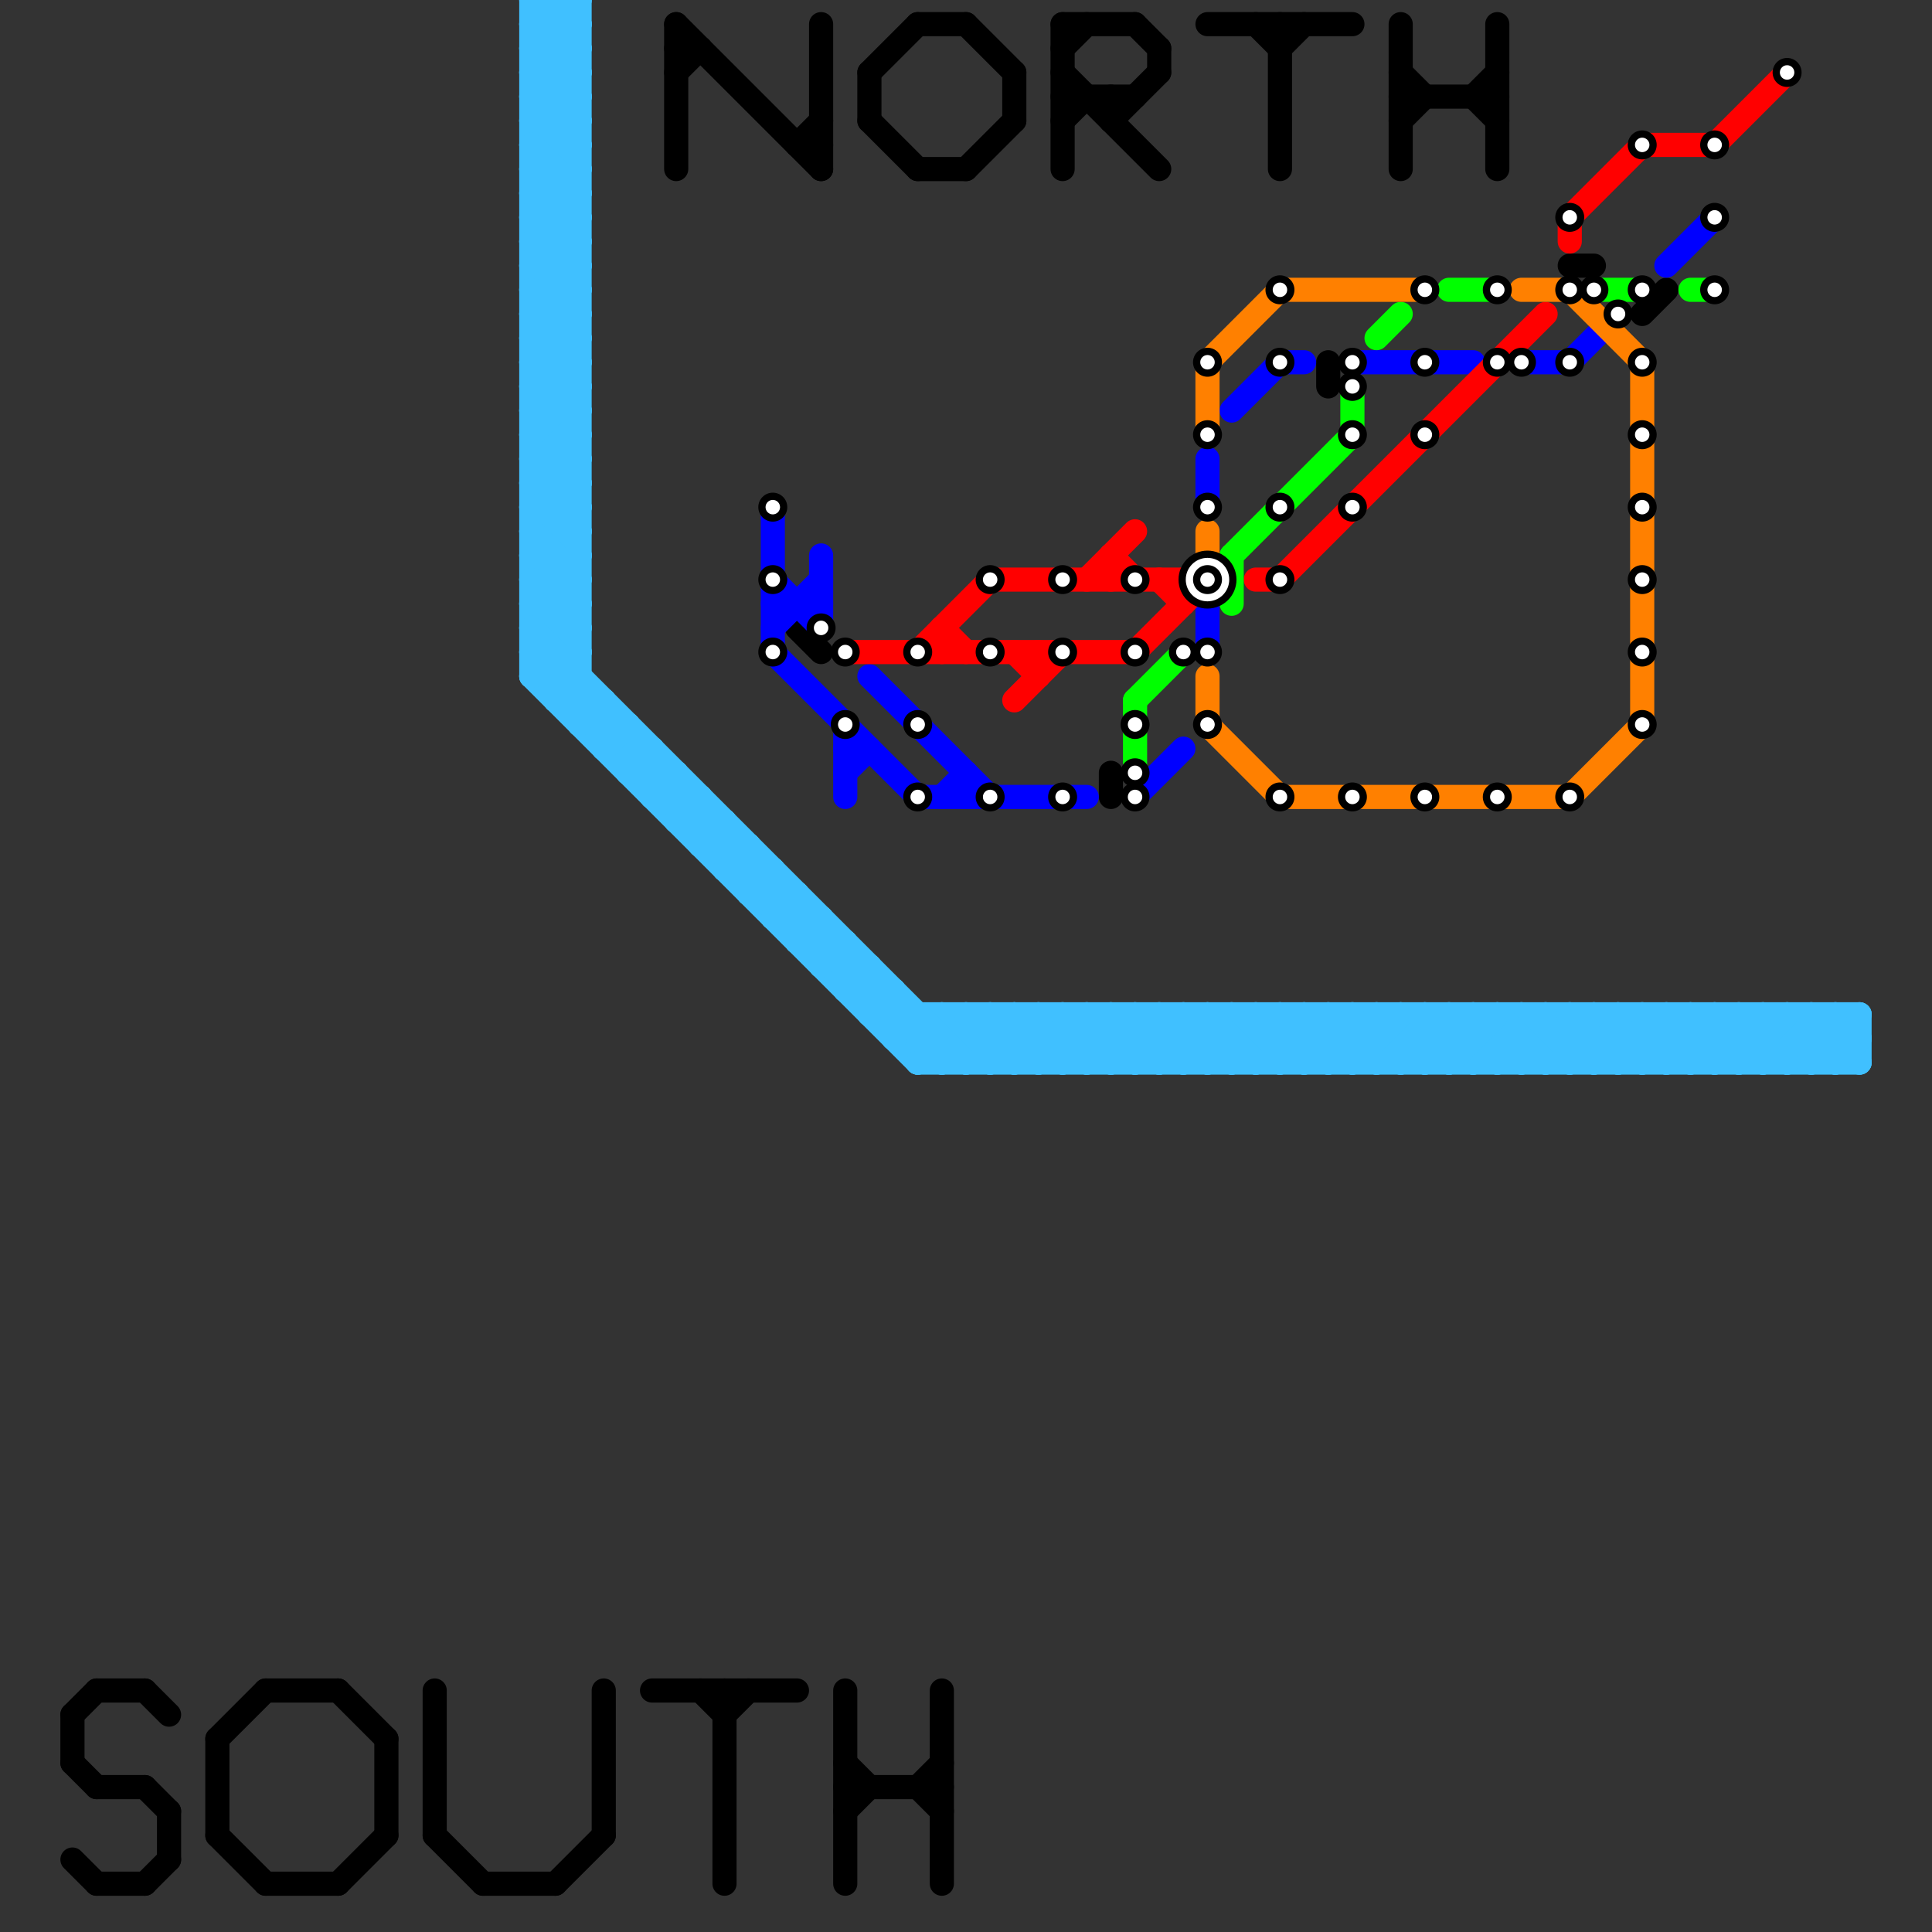 
<svg version="1.1" xmlns="http://www.w3.org/2000/svg" viewBox="0 0 80 80">
<rect x="0" y="0" width="80" height="80" fill="#333333" stroke="none"/>
<style>text { font: 1px Helvetica; font-weight: 600; white-space: pre; dominant-baseline: central; } line { stroke-width: 1; fill: none; stroke-linecap: round; stroke-linejoin: round; } .c0 { stroke: #000000 } .c1 { stroke: #40c0ff } .c2 { stroke: #0000ff } .c3 { stroke: #ff0000 } .c4 { stroke: #00ff00 } .c5 { stroke: #ff8000 }</style><defs><g id="wm-xf"><circle r="1.2" fill="#000"/><circle r="0.9" fill="#fff"/><circle r="0.6" fill="#000"/><circle r="0.3" fill="#fff"/></g><g id="wm"><circle r="0.6" fill="#000"/><circle r="0.3" fill="#fff"/></g></defs><line class="c0" x1="11" y1="78" x2="14" y2="78"/><line class="c0" x1="44" y1="4" x2="47" y2="4"/><line class="c0" x1="27" y1="70" x2="33" y2="70"/><line class="c0" x1="9" y1="72" x2="9" y2="76"/><line class="c0" x1="38" y1="74" x2="39" y2="73"/><line class="c0" x1="7" y1="75" x2="7" y2="77"/><line class="c0" x1="53" y1="1" x2="53" y2="7"/><line class="c0" x1="4" y1="70" x2="6" y2="70"/><line class="c0" x1="62" y1="1" x2="62" y2="7"/><line class="c0" x1="33" y1="26" x2="34" y2="27"/><line class="c0" x1="4" y1="78" x2="6" y2="78"/><line class="c0" x1="46" y1="4" x2="46" y2="5"/><line class="c0" x1="11" y1="70" x2="14" y2="70"/><line class="c0" x1="38" y1="1" x2="40" y2="1"/><line class="c0" x1="9" y1="76" x2="11" y2="78"/><line class="c0" x1="28" y1="3" x2="29" y2="2"/><line class="c0" x1="23" y1="78" x2="25" y2="76"/><line class="c0" x1="35" y1="75" x2="36" y2="74"/><line class="c0" x1="25" y1="70" x2="25" y2="76"/><line class="c0" x1="28" y1="1" x2="28" y2="7"/><line class="c0" x1="39" y1="70" x2="39" y2="78"/><line class="c0" x1="58" y1="4" x2="62" y2="4"/><line class="c0" x1="68" y1="13" x2="69" y2="12"/><line class="c0" x1="36" y1="3" x2="36" y2="5"/><line class="c0" x1="44" y1="1" x2="44" y2="7"/><line class="c0" x1="48" y1="2" x2="48" y2="3"/><line class="c0" x1="58" y1="1" x2="58" y2="7"/><line class="c0" x1="3" y1="71" x2="4" y2="70"/><line class="c0" x1="47" y1="1" x2="48" y2="2"/><line class="c0" x1="58" y1="5" x2="59" y2="4"/><line class="c0" x1="36" y1="5" x2="38" y2="7"/><line class="c0" x1="34" y1="1" x2="34" y2="7"/><line class="c0" x1="16" y1="72" x2="16" y2="76"/><line class="c0" x1="40" y1="7" x2="42" y2="5"/><line class="c0" x1="38" y1="74" x2="39" y2="75"/><line class="c0" x1="33" y1="6" x2="34" y2="6"/><line class="c0" x1="6" y1="70" x2="7" y2="71"/><line class="c0" x1="28" y1="2" x2="29" y2="2"/><line class="c0" x1="61" y1="4" x2="62" y2="3"/><line class="c0" x1="30" y1="71" x2="31" y2="70"/><line class="c0" x1="44" y1="3" x2="48" y2="7"/><line class="c0" x1="6" y1="74" x2="7" y2="75"/><line class="c0" x1="52" y1="1" x2="53" y2="2"/><line class="c0" x1="35" y1="73" x2="36" y2="74"/><line class="c0" x1="20" y1="78" x2="23" y2="78"/><line class="c0" x1="30" y1="70" x2="30" y2="78"/><line class="c0" x1="46" y1="5" x2="48" y2="3"/><line class="c0" x1="55" y1="15" x2="55" y2="16"/><line class="c0" x1="44" y1="5" x2="45" y2="4"/><line class="c0" x1="29" y1="70" x2="30" y2="71"/><line class="c0" x1="4" y1="74" x2="6" y2="74"/><line class="c0" x1="36" y1="3" x2="38" y2="1"/><line class="c0" x1="6" y1="78" x2="7" y2="77"/><line class="c0" x1="38" y1="7" x2="40" y2="7"/><line class="c0" x1="3" y1="73" x2="4" y2="74"/><line class="c0" x1="28" y1="1" x2="34" y2="7"/><line class="c0" x1="58" y1="3" x2="59" y2="4"/><line class="c0" x1="33" y1="6" x2="34" y2="5"/><line class="c0" x1="14" y1="78" x2="16" y2="76"/><line class="c0" x1="18" y1="76" x2="20" y2="78"/><line class="c0" x1="42" y1="3" x2="42" y2="5"/><line class="c0" x1="44" y1="1" x2="47" y2="1"/><line class="c0" x1="61" y1="4" x2="62" y2="5"/><line class="c0" x1="3" y1="71" x2="3" y2="73"/><line class="c0" x1="53" y1="2" x2="54" y2="1"/><line class="c0" x1="35" y1="74" x2="39" y2="74"/><line class="c0" x1="35" y1="70" x2="35" y2="78"/><line class="c0" x1="3" y1="77" x2="4" y2="78"/><line class="c0" x1="14" y1="70" x2="16" y2="72"/><line class="c0" x1="40" y1="1" x2="42" y2="3"/><line class="c0" x1="44" y1="2" x2="45" y2="1"/><line class="c0" x1="65" y1="11" x2="66" y2="11"/><line class="c0" x1="50" y1="1" x2="56" y2="1"/><line class="c0" x1="46" y1="32" x2="46" y2="33"/><line class="c0" x1="18" y1="70" x2="18" y2="76"/><line class="c0" x1="9" y1="72" x2="11" y2="70"/><line class="c1" x1="64" y1="42" x2="66" y2="44"/><line class="c1" x1="36" y1="42" x2="37" y2="41"/><line class="c1" x1="75" y1="44" x2="77" y2="42"/><line class="c1" x1="73" y1="42" x2="75" y2="44"/><line class="c1" x1="51" y1="42" x2="53" y2="44"/><line class="c1" x1="47" y1="44" x2="49" y2="42"/><line class="c1" x1="31" y1="37" x2="33" y2="37"/><line class="c1" x1="50" y1="42" x2="50" y2="44"/><line class="c1" x1="22" y1="9" x2="24" y2="11"/><line class="c1" x1="59" y1="44" x2="61" y2="42"/><line class="c1" x1="22" y1="11" x2="24" y2="13"/><line class="c1" x1="63" y1="42" x2="65" y2="44"/><line class="c1" x1="22" y1="2" x2="24" y2="0"/><line class="c1" x1="22" y1="13" x2="24" y2="15"/><line class="c1" x1="46" y1="44" x2="48" y2="42"/><line class="c1" x1="22" y1="4" x2="24" y2="2"/><line class="c1" x1="60" y1="42" x2="60" y2="44"/><line class="c1" x1="74" y1="42" x2="74" y2="44"/><line class="c1" x1="22" y1="18" x2="24" y2="18"/><line class="c1" x1="49" y1="42" x2="51" y2="44"/><line class="c1" x1="22" y1="20" x2="24" y2="20"/><line class="c1" x1="22" y1="28" x2="38" y2="44"/><line class="c1" x1="61" y1="44" x2="63" y2="42"/><line class="c1" x1="39" y1="44" x2="41" y2="42"/><line class="c1" x1="22" y1="15" x2="24" y2="17"/><line class="c1" x1="48" y1="44" x2="50" y2="42"/><line class="c1" x1="22" y1="17" x2="24" y2="19"/><line class="c1" x1="45" y1="42" x2="45" y2="44"/><line class="c1" x1="74" y1="42" x2="76" y2="44"/><line class="c1" x1="76" y1="42" x2="77" y2="43"/><line class="c1" x1="34" y1="40" x2="36" y2="40"/><line class="c1" x1="27" y1="33" x2="28" y2="32"/><line class="c1" x1="77" y1="42" x2="77" y2="44"/><line class="c1" x1="36" y1="42" x2="77" y2="42"/><line class="c1" x1="28" y1="34" x2="30" y2="34"/><line class="c1" x1="22" y1="2" x2="24" y2="2"/><line class="c1" x1="22" y1="4" x2="24" y2="4"/><line class="c1" x1="22" y1="18" x2="24" y2="20"/><line class="c1" x1="65" y1="44" x2="67" y2="42"/><line class="c1" x1="22" y1="10" x2="24" y2="12"/><line class="c1" x1="22" y1="20" x2="24" y2="22"/><line class="c1" x1="28" y1="32" x2="28" y2="34"/><line class="c1" x1="25" y1="31" x2="27" y2="31"/><line class="c1" x1="66" y1="42" x2="68" y2="44"/><line class="c1" x1="22" y1="23" x2="24" y2="21"/><line class="c1" x1="75" y1="42" x2="77" y2="44"/><line class="c1" x1="22" y1="25" x2="24" y2="23"/><line class="c1" x1="49" y1="44" x2="51" y2="42"/><line class="c1" x1="53" y1="42" x2="55" y2="44"/><line class="c1" x1="47" y1="42" x2="49" y2="44"/><line class="c1" x1="32" y1="38" x2="33" y2="37"/><line class="c1" x1="26" y1="32" x2="27" y2="31"/><line class="c1" x1="27" y1="33" x2="29" y2="33"/><line class="c1" x1="62" y1="42" x2="62" y2="44"/><line class="c1" x1="51" y1="44" x2="53" y2="42"/><line class="c1" x1="22" y1="2" x2="24" y2="4"/><line class="c1" x1="71" y1="42" x2="71" y2="44"/><line class="c1" x1="22" y1="4" x2="24" y2="6"/><line class="c1" x1="55" y1="42" x2="57" y2="44"/><line class="c1" x1="35" y1="41" x2="36" y2="40"/><line class="c1" x1="52" y1="42" x2="54" y2="44"/><line class="c1" x1="22" y1="5" x2="24" y2="3"/><line class="c1" x1="41" y1="44" x2="43" y2="42"/><line class="c1" x1="22" y1="7" x2="24" y2="5"/><line class="c1" x1="39" y1="42" x2="41" y2="44"/><line class="c1" x1="22" y1="3" x2="24" y2="3"/><line class="c1" x1="50" y1="44" x2="52" y2="42"/><line class="c1" x1="64" y1="42" x2="64" y2="44"/><line class="c1" x1="44" y1="44" x2="46" y2="42"/><line class="c1" x1="22" y1="27" x2="39" y2="44"/><line class="c1" x1="54" y1="42" x2="56" y2="44"/><line class="c1" x1="22" y1="23" x2="24" y2="23"/><line class="c1" x1="73" y1="42" x2="73" y2="44"/><line class="c1" x1="51" y1="42" x2="51" y2="44"/><line class="c1" x1="22" y1="25" x2="24" y2="25"/><line class="c1" x1="31" y1="37" x2="32" y2="36"/><line class="c1" x1="43" y1="44" x2="45" y2="42"/><line class="c1" x1="26" y1="32" x2="28" y2="32"/><line class="c1" x1="63" y1="42" x2="63" y2="44"/><line class="c1" x1="52" y1="44" x2="54" y2="42"/><line class="c1" x1="65" y1="42" x2="65" y2="44"/><line class="c1" x1="22" y1="5" x2="24" y2="5"/><line class="c1" x1="22" y1="7" x2="24" y2="7"/><line class="c1" x1="22" y1="3" x2="24" y2="5"/><line class="c1" x1="22" y1="23" x2="24" y2="25"/><line class="c1" x1="31" y1="35" x2="31" y2="37"/><line class="c1" x1="49" y1="42" x2="49" y2="44"/><line class="c1" x1="35" y1="39" x2="35" y2="41"/><line class="c1" x1="22" y1="14" x2="24" y2="12"/><line class="c1" x1="22" y1="25" x2="24" y2="27"/><line class="c1" x1="22" y1="16" x2="24" y2="14"/><line class="c1" x1="65" y1="42" x2="67" y2="44"/><line class="c1" x1="29" y1="35" x2="31" y2="35"/><line class="c1" x1="22" y1="26" x2="24" y2="24"/><line class="c1" x1="22" y1="28" x2="24" y2="26"/><line class="c1" x1="76" y1="42" x2="76" y2="44"/><line class="c1" x1="69" y1="44" x2="71" y2="42"/><line class="c1" x1="22" y1="5" x2="24" y2="7"/><line class="c1" x1="66" y1="42" x2="66" y2="44"/><line class="c1" x1="22" y1="7" x2="24" y2="9"/><line class="c1" x1="75" y1="42" x2="75" y2="44"/><line class="c1" x1="53" y1="42" x2="53" y2="44"/><line class="c1" x1="22" y1="14" x2="24" y2="14"/><line class="c1" x1="22" y1="16" x2="24" y2="16"/><line class="c1" x1="40" y1="44" x2="42" y2="42"/><line class="c1" x1="54" y1="44" x2="56" y2="42"/><line class="c1" x1="68" y1="42" x2="68" y2="44"/><line class="c1" x1="22" y1="26" x2="24" y2="26"/><line class="c1" x1="22" y1="28" x2="24" y2="28"/><line class="c1" x1="64" y1="44" x2="66" y2="42"/><line class="c1" x1="67" y1="42" x2="67" y2="44"/><line class="c1" x1="22" y1="1" x2="23" y2="0"/><line class="c1" x1="42" y1="42" x2="44" y2="44"/><line class="c1" x1="39" y1="42" x2="39" y2="44"/><line class="c1" x1="30" y1="36" x2="31" y2="35"/><line class="c1" x1="54" y1="42" x2="54" y2="44"/><line class="c1" x1="22" y1="0" x2="24" y2="0"/><line class="c1" x1="55" y1="42" x2="55" y2="44"/><line class="c1" x1="37" y1="41" x2="37" y2="43"/><line class="c1" x1="38" y1="42" x2="38" y2="44"/><line class="c1" x1="22" y1="14" x2="24" y2="16"/><line class="c1" x1="67" y1="42" x2="69" y2="44"/><line class="c1" x1="22" y1="16" x2="24" y2="18"/><line class="c1" x1="23" y1="0" x2="24" y2="1"/><line class="c1" x1="38" y1="44" x2="40" y2="42"/><line class="c1" x1="35" y1="41" x2="37" y2="41"/><line class="c1" x1="24" y1="30" x2="25" y2="29"/><line class="c1" x1="29" y1="35" x2="30" y2="34"/><line class="c1" x1="22" y1="19" x2="24" y2="17"/><line class="c1" x1="22" y1="21" x2="24" y2="19"/><line class="c1" x1="71" y1="44" x2="73" y2="42"/><line class="c1" x1="40" y1="42" x2="40" y2="44"/><line class="c1" x1="69" y1="42" x2="71" y2="44"/><line class="c1" x1="22" y1="1" x2="24" y2="1"/><line class="c1" x1="33" y1="39" x2="34" y2="38"/><line class="c1" x1="58" y1="44" x2="60" y2="42"/><line class="c1" x1="34" y1="40" x2="35" y2="39"/><line class="c1" x1="67" y1="44" x2="69" y2="42"/><line class="c1" x1="25" y1="29" x2="25" y2="31"/><line class="c1" x1="73" y1="44" x2="75" y2="42"/><line class="c1" x1="46" y1="42" x2="48" y2="44"/><line class="c1" x1="26" y1="30" x2="26" y2="32"/><line class="c1" x1="40" y1="42" x2="42" y2="44"/><line class="c1" x1="30" y1="34" x2="30" y2="36"/><line class="c1" x1="57" y1="44" x2="59" y2="42"/><line class="c1" x1="24" y1="30" x2="26" y2="30"/><line class="c1" x1="66" y1="44" x2="68" y2="42"/><line class="c1" x1="22" y1="19" x2="24" y2="19"/><line class="c1" x1="70" y1="42" x2="72" y2="44"/><line class="c1" x1="37" y1="43" x2="77" y2="43"/><line class="c1" x1="22" y1="21" x2="24" y2="21"/><line class="c1" x1="53" y1="44" x2="55" y2="42"/><line class="c1" x1="48" y1="42" x2="50" y2="44"/><line class="c1" x1="57" y1="42" x2="59" y2="44"/><line class="c1" x1="32" y1="36" x2="32" y2="38"/><line class="c1" x1="22" y1="1" x2="24" y2="3"/><line class="c1" x1="63" y1="44" x2="65" y2="42"/><line class="c1" x1="37" y1="43" x2="38" y2="42"/><line class="c1" x1="68" y1="44" x2="70" y2="42"/><line class="c1" x1="57" y1="42" x2="57" y2="44"/><line class="c1" x1="41" y1="42" x2="43" y2="44"/><line class="c1" x1="22" y1="6" x2="24" y2="4"/><line class="c1" x1="55" y1="44" x2="57" y2="42"/><line class="c1" x1="22" y1="8" x2="24" y2="6"/><line class="c1" x1="34" y1="38" x2="34" y2="40"/><line class="c1" x1="56" y1="42" x2="58" y2="44"/><line class="c1" x1="23" y1="29" x2="24" y2="28"/><line class="c1" x1="45" y1="44" x2="47" y2="42"/><line class="c1" x1="43" y1="42" x2="45" y2="44"/><line class="c1" x1="22" y1="0" x2="22" y2="28"/><line class="c1" x1="42" y1="42" x2="42" y2="44"/><line class="c1" x1="22" y1="19" x2="24" y2="21"/><line class="c1" x1="22" y1="10" x2="24" y2="8"/><line class="c1" x1="22" y1="21" x2="24" y2="23"/><line class="c1" x1="22" y1="12" x2="24" y2="10"/><line class="c1" x1="23" y1="28" x2="24" y2="27"/><line class="c1" x1="58" y1="42" x2="58" y2="44"/><line class="c1" x1="42" y1="44" x2="44" y2="42"/><line class="c1" x1="58" y1="42" x2="60" y2="44"/><line class="c1" x1="36" y1="40" x2="36" y2="42"/><line class="c1" x1="52" y1="42" x2="52" y2="44"/><line class="c1" x1="22" y1="22" x2="24" y2="20"/><line class="c1" x1="38" y1="43" x2="39" y2="42"/><line class="c1" x1="22" y1="24" x2="24" y2="22"/><line class="c1" x1="68" y1="42" x2="70" y2="44"/><line class="c1" x1="22" y1="6" x2="24" y2="6"/><line class="c1" x1="62" y1="44" x2="64" y2="42"/><line class="c1" x1="22" y1="8" x2="24" y2="8"/><line class="c1" x1="60" y1="42" x2="62" y2="44"/><line class="c1" x1="33" y1="37" x2="33" y2="39"/><line class="c1" x1="72" y1="44" x2="74" y2="42"/><line class="c1" x1="30" y1="36" x2="32" y2="36"/><line class="c1" x1="50" y1="42" x2="52" y2="44"/><line class="c1" x1="69" y1="42" x2="69" y2="44"/><line class="c1" x1="44" y1="42" x2="44" y2="44"/><line class="c1" x1="44" y1="42" x2="46" y2="44"/><line class="c1" x1="22" y1="10" x2="24" y2="10"/><line class="c1" x1="22" y1="27" x2="24" y2="25"/><line class="c1" x1="59" y1="42" x2="61" y2="44"/><line class="c1" x1="22" y1="12" x2="24" y2="12"/><line class="c1" x1="23" y1="0" x2="23" y2="29"/><line class="c1" x1="56" y1="44" x2="58" y2="42"/><line class="c1" x1="22" y1="22" x2="24" y2="22"/><line class="c1" x1="59" y1="42" x2="59" y2="44"/><line class="c1" x1="28" y1="34" x2="29" y2="33"/><line class="c1" x1="22" y1="24" x2="24" y2="24"/><line class="c1" x1="70" y1="44" x2="72" y2="42"/><line class="c1" x1="46" y1="42" x2="46" y2="44"/><line class="c1" x1="22" y1="6" x2="24" y2="8"/><line class="c1" x1="22" y1="8" x2="24" y2="10"/><line class="c1" x1="22" y1="0" x2="24" y2="2"/><line class="c1" x1="25" y1="31" x2="26" y2="30"/><line class="c1" x1="61" y1="42" x2="61" y2="44"/><line class="c1" x1="45" y1="42" x2="47" y2="44"/><line class="c1" x1="22" y1="9" x2="24" y2="7"/><line class="c1" x1="33" y1="39" x2="35" y2="39"/><line class="c1" x1="70" y1="42" x2="70" y2="44"/><line class="c1" x1="48" y1="42" x2="48" y2="44"/><line class="c1" x1="22" y1="11" x2="24" y2="9"/><line class="c1" x1="22" y1="13" x2="24" y2="11"/><line class="c1" x1="22" y1="27" x2="24" y2="27"/><line class="c1" x1="22" y1="12" x2="24" y2="14"/><line class="c1" x1="22" y1="3" x2="24" y2="1"/><line class="c1" x1="27" y1="31" x2="27" y2="33"/><line class="c1" x1="72" y1="42" x2="72" y2="44"/><line class="c1" x1="41" y1="42" x2="41" y2="44"/><line class="c1" x1="22" y1="22" x2="24" y2="24"/><line class="c1" x1="22" y1="26" x2="40" y2="44"/><line class="c1" x1="22" y1="24" x2="24" y2="26"/><line class="c1" x1="61" y1="42" x2="63" y2="44"/><line class="c1" x1="22" y1="15" x2="24" y2="13"/><line class="c1" x1="38" y1="44" x2="77" y2="44"/><line class="c1" x1="22" y1="17" x2="24" y2="15"/><line class="c1" x1="47" y1="42" x2="47" y2="44"/><line class="c1" x1="56" y1="42" x2="56" y2="44"/><line class="c1" x1="74" y1="44" x2="76" y2="42"/><line class="c1" x1="32" y1="38" x2="34" y2="38"/><line class="c1" x1="29" y1="33" x2="29" y2="35"/><line class="c1" x1="43" y1="42" x2="43" y2="44"/><line class="c1" x1="22" y1="9" x2="24" y2="9"/><line class="c1" x1="72" y1="42" x2="74" y2="44"/><line class="c1" x1="22" y1="11" x2="24" y2="11"/><line class="c1" x1="24" y1="0" x2="24" y2="30"/><line class="c1" x1="22" y1="13" x2="24" y2="13"/><line class="c1" x1="62" y1="42" x2="64" y2="44"/><line class="c1" x1="22" y1="18" x2="24" y2="16"/><line class="c1" x1="76" y1="44" x2="77" y2="43"/><line class="c1" x1="71" y1="42" x2="73" y2="44"/><line class="c1" x1="22" y1="20" x2="24" y2="18"/><line class="c1" x1="23" y1="29" x2="25" y2="29"/><line class="c1" x1="22" y1="15" x2="24" y2="15"/><line class="c1" x1="60" y1="44" x2="62" y2="42"/><line class="c1" x1="22" y1="17" x2="24" y2="17"/><line class="c2" x1="32" y1="24" x2="34" y2="26"/><line class="c2" x1="39" y1="33" x2="40" y2="32"/><line class="c2" x1="50" y1="25" x2="50" y2="27"/><line class="c2" x1="38" y1="33" x2="45" y2="33"/><line class="c2" x1="32" y1="25" x2="34" y2="25"/><line class="c2" x1="32" y1="26" x2="34" y2="24"/><line class="c2" x1="34" y1="23" x2="34" y2="26"/><line class="c2" x1="51" y1="17" x2="53" y2="15"/><line class="c2" x1="65" y1="15" x2="67" y2="13"/><line class="c2" x1="32" y1="27" x2="38" y2="33"/><line class="c2" x1="56" y1="15" x2="61" y2="15"/><line class="c2" x1="50" y1="19" x2="50" y2="21"/><line class="c2" x1="35" y1="30" x2="35" y2="33"/><line class="c2" x1="47" y1="33" x2="49" y2="31"/><line class="c2" x1="32" y1="21" x2="32" y2="27"/><line class="c2" x1="40" y1="32" x2="40" y2="33"/><line class="c2" x1="69" y1="11" x2="71" y2="9"/><line class="c2" x1="36" y1="28" x2="41" y2="33"/><line class="c2" x1="63" y1="15" x2="65" y2="15"/><line class="c2" x1="35" y1="32" x2="36" y2="31"/><line class="c2" x1="53" y1="15" x2="54" y2="15"/><line class="c2" x1="35" y1="31" x2="36" y2="31"/><line class="c3" x1="65" y1="9" x2="65" y2="10"/><line class="c3" x1="65" y1="9" x2="68" y2="6"/><line class="c3" x1="43" y1="27" x2="43" y2="28"/><line class="c3" x1="47" y1="27" x2="50" y2="24"/><line class="c3" x1="38" y1="27" x2="41" y2="24"/><line class="c3" x1="68" y1="6" x2="71" y2="6"/><line class="c3" x1="39" y1="26" x2="40" y2="27"/><line class="c3" x1="46" y1="23" x2="47" y2="24"/><line class="c3" x1="53" y1="24" x2="64" y2="13"/><line class="c3" x1="42" y1="29" x2="44" y2="27"/><line class="c3" x1="35" y1="27" x2="47" y2="27"/><line class="c3" x1="49" y1="24" x2="49" y2="25"/><line class="c3" x1="42" y1="27" x2="43" y2="28"/><line class="c3" x1="39" y1="26" x2="39" y2="27"/><line class="c3" x1="46" y1="23" x2="46" y2="24"/><line class="c3" x1="45" y1="24" x2="47" y2="22"/><line class="c3" x1="71" y1="6" x2="74" y2="3"/><line class="c3" x1="48" y1="24" x2="49" y2="25"/><line class="c3" x1="52" y1="24" x2="53" y2="24"/><line class="c3" x1="41" y1="24" x2="50" y2="24"/><line class="c4" x1="47" y1="29" x2="47" y2="32"/><line class="c4" x1="66" y1="12" x2="68" y2="12"/><line class="c4" x1="70" y1="12" x2="71" y2="12"/><line class="c4" x1="57" y1="14" x2="58" y2="13"/><line class="c4" x1="51" y1="23" x2="56" y2="18"/><line class="c4" x1="56" y1="16" x2="56" y2="18"/><line class="c4" x1="60" y1="12" x2="62" y2="12"/><line class="c4" x1="47" y1="29" x2="49" y2="27"/><line class="c4" x1="51" y1="23" x2="51" y2="25"/><line class="c5" x1="65" y1="33" x2="68" y2="30"/><line class="c5" x1="53" y1="12" x2="59" y2="12"/><line class="c5" x1="50" y1="22" x2="50" y2="23"/><line class="c5" x1="65" y1="12" x2="68" y2="15"/><line class="c5" x1="63" y1="12" x2="65" y2="12"/><line class="c5" x1="50" y1="28" x2="50" y2="30"/><line class="c5" x1="50" y1="15" x2="50" y2="18"/><line class="c5" x1="50" y1="15" x2="53" y2="12"/><line class="c5" x1="53" y1="33" x2="65" y2="33"/><line class="c5" x1="68" y1="15" x2="68" y2="30"/><line class="c5" x1="50" y1="30" x2="53" y2="33"/>

<use x="32" y="21" href="#wm"/><use x="32" y="24" href="#wm"/><use x="32" y="27" href="#wm"/><use x="34" y="26" href="#wm"/><use x="35" y="27" href="#wm"/><use x="35" y="30" href="#wm"/><use x="38" y="27" href="#wm"/><use x="38" y="30" href="#wm"/><use x="38" y="33" href="#wm"/><use x="41" y="24" href="#wm"/><use x="41" y="27" href="#wm"/><use x="41" y="33" href="#wm"/><use x="44" y="24" href="#wm"/><use x="44" y="27" href="#wm"/><use x="44" y="33" href="#wm"/><use x="47" y="24" href="#wm"/><use x="47" y="27" href="#wm"/><use x="47" y="30" href="#wm"/><use x="47" y="32" href="#wm"/><use x="47" y="33" href="#wm"/><use x="49" y="27" href="#wm"/><use x="50" y="15" href="#wm"/><use x="50" y="18" href="#wm"/><use x="50" y="21" href="#wm"/><use x="50" y="24" href="#wm-xf"/><use x="50" y="27" href="#wm"/><use x="50" y="30" href="#wm"/><use x="53" y="12" href="#wm"/><use x="53" y="15" href="#wm"/><use x="53" y="21" href="#wm"/><use x="53" y="24" href="#wm"/><use x="53" y="33" href="#wm"/><use x="56" y="15" href="#wm"/><use x="56" y="16" href="#wm"/><use x="56" y="18" href="#wm"/><use x="56" y="21" href="#wm"/><use x="56" y="33" href="#wm"/><use x="59" y="12" href="#wm"/><use x="59" y="15" href="#wm"/><use x="59" y="18" href="#wm"/><use x="59" y="33" href="#wm"/><use x="62" y="12" href="#wm"/><use x="62" y="15" href="#wm"/><use x="62" y="33" href="#wm"/><use x="63" y="15" href="#wm"/><use x="65" y="12" href="#wm"/><use x="65" y="15" href="#wm"/><use x="65" y="33" href="#wm"/><use x="65" y="9" href="#wm"/><use x="66" y="12" href="#wm"/><use x="67" y="13" href="#wm"/><use x="68" y="12" href="#wm"/><use x="68" y="15" href="#wm"/><use x="68" y="18" href="#wm"/><use x="68" y="21" href="#wm"/><use x="68" y="24" href="#wm"/><use x="68" y="27" href="#wm"/><use x="68" y="30" href="#wm"/><use x="68" y="6" href="#wm"/><use x="71" y="12" href="#wm"/><use x="71" y="6" href="#wm"/><use x="71" y="9" href="#wm"/><use x="74" y="3" href="#wm"/>
</svg>

